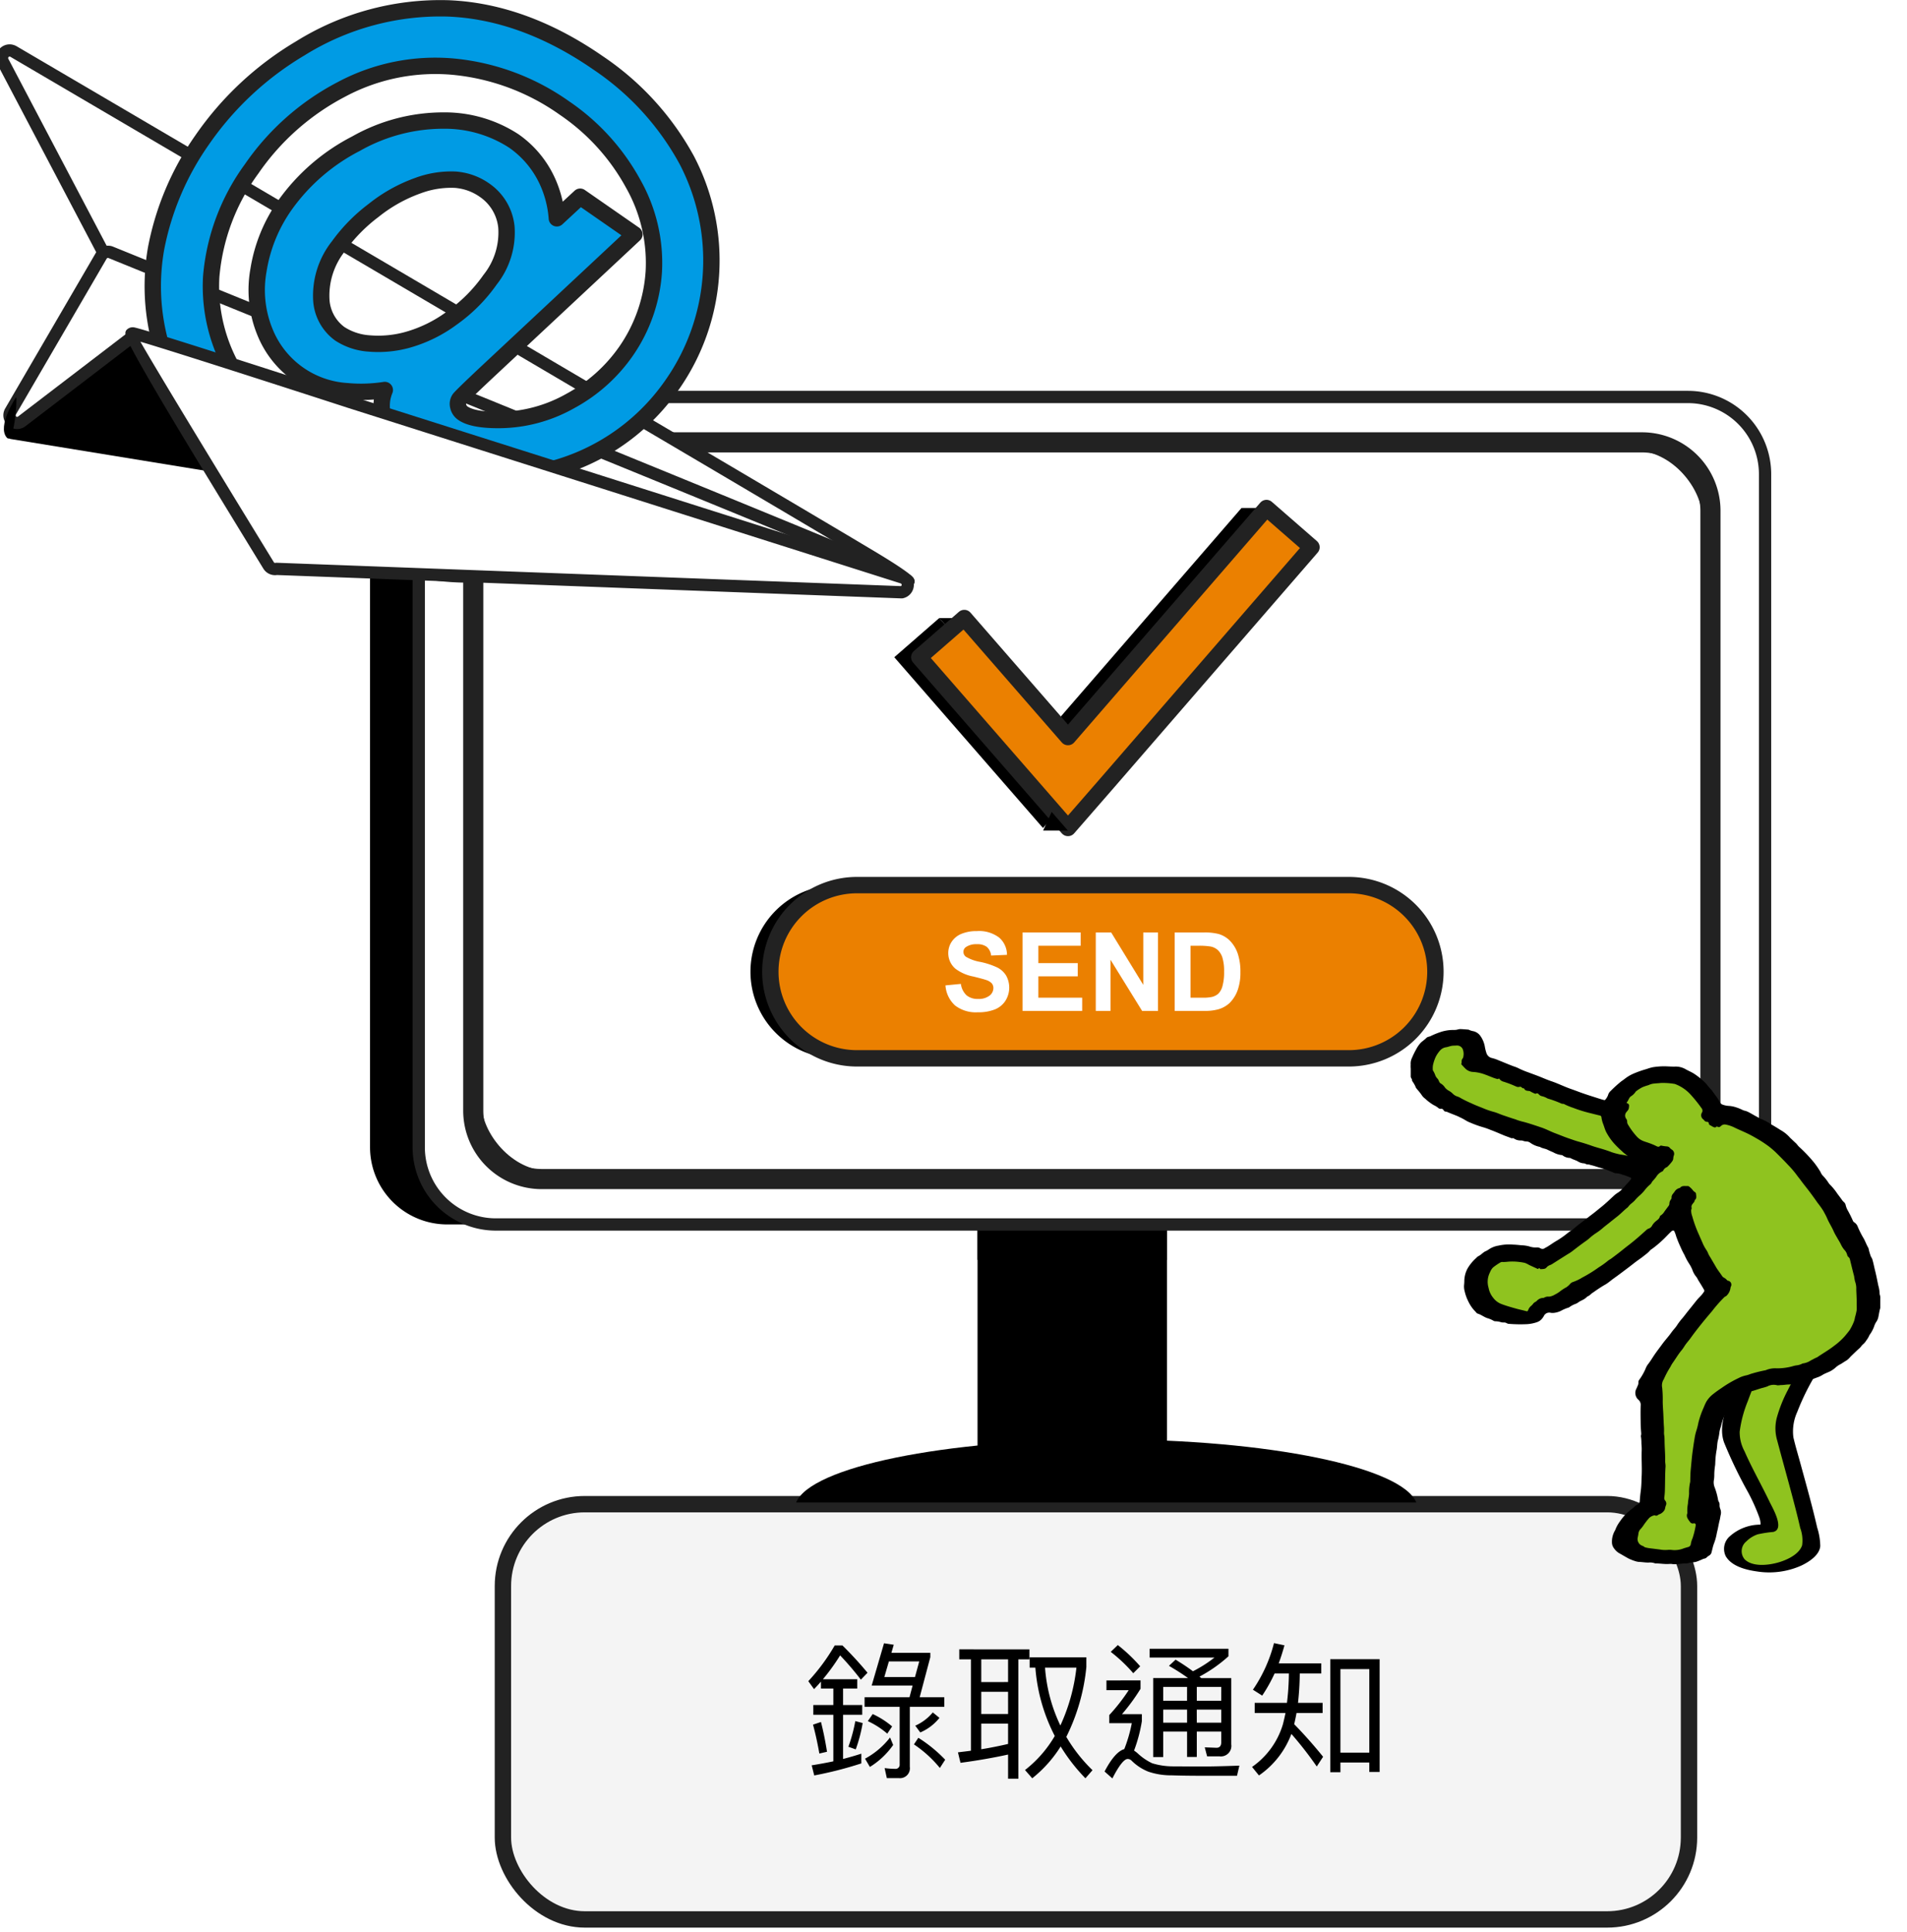 <svg xmlns="http://www.w3.org/2000/svg" xmlns:xlink="http://www.w3.org/1999/xlink" width="233" height="236" viewBox="0 0 233 236">
  <rect x="0" y="0" width="233" height="236" fill="#808080" stroke="none"/>
  <defs>
    <clipPath id="clip-path">
      <rect id="Rectangle_23161" data-name="Rectangle 23161" width="62.433" height="68.945" fill="none"/>
    </clipPath>
    <clipPath id="clip-path-2">
      <rect id="Rectangle_23162" data-name="Rectangle 23162" width="68.871" height="62.351" transform="translate(0 68.871) rotate(-89.932)" fill="none"/>
    </clipPath>
    <clipPath id="clip-setp-10">
      <rect width="233" height="236"/>
    </clipPath>
  </defs>
  <g id="setp-10" clip-path="url(#clip-setp-10)">
    <rect width="233" height="236" fill="#fff"/>
    <g id="Group_92958" data-name="Group 92958" transform="translate(8488.003 10520.947)">
      <rect id="Rectangle_27625" data-name="Rectangle 27625" width="144.917" height="50.721" rx="10" transform="translate(-8426.556 -10337.221)" fill="#f4f4f4" stroke="#222" stroke-miterlimit="10" stroke-width="2"/>
      <path id="Path_120186" data-name="Path 120186" d="M3.636-9.216V-7.2H1.188v1.188H3.636V-.324Q2.34-.054.99.162L1.3,1.4A46.354,46.354,0,0,0,7.056-.072V-1.26c-.72.234-1.476.45-2.232.648v-5.4h2.34V-7.2H4.824V-9.216H6.552V-10.35H2.358a25.123,25.123,0,0,0,2.106-2.916A37.063,37.063,0,0,1,7-10.3l.81-.846a45.02,45.02,0,0,0-3.06-3.33H3.8A24.193,24.193,0,0,1,.576-10.116l.7.972c.288-.288.558-.594.846-.918v.846ZM2.124-5.13l-.972.324c.306,1.134.558,2.3.774,3.528l.936-.216C2.646-2.862,2.394-4.086,2.124-5.13Zm4.194-.108a19.131,19.131,0,0,1-.846,3.132l.9.324A18.506,18.506,0,0,0,7.218-5Zm2-4.338h5l-.378,1.422H7.452v1.17h4.284V.036a.5.5,0,0,1-.558.558A10.409,10.409,0,0,1,9.9.5l.27,1.224h1.458A1.212,1.212,0,0,0,12.978.342V-6.984H17.19v-1.17H14.184l1.3-4.9v-.522H10.728l.288-.99-1.188-.18Zm5.292-1.044H9.864l.558-1.908H14.13ZM15.786-6.3a5.837,5.837,0,0,1-2.142,1.62l.612.828A6.029,6.029,0,0,0,16.6-5.634Zm-7.344.2-.594.864a10.213,10.213,0,0,1,2.376,1.53l.594-.882A10.235,10.235,0,0,0,8.442-6.1ZM10.566-3.24A9.688,9.688,0,0,1,7.506-.648L8.1.36a9.633,9.633,0,0,0,2.844-2.682Zm3.456.036-.54.81A14.5,14.5,0,0,1,16.65.486L17.3-.522A17.221,17.221,0,0,0,14.022-3.2Zm5-10.8v1.224h1.422V-1.62c-.5.072-1.044.126-1.584.2L19.17-.144c2.052-.27,4-.612,5.814-1.008V1.8h1.26V-12.78h1.35V-14ZM21.708-1.8V-4.932h3.276v2.484C23.922-2.2,22.824-1.98,21.708-1.8Zm0-4.3V-8.82h3.276V-6.1Zm0-3.906V-12.78h3.276v2.772Zm11.628-1.764A22.9,22.9,0,0,1,31.374-4.7,19.558,19.558,0,0,1,29.5-11.772ZM30.69-3.42A14.639,14.639,0,0,1,27.054.738l.882,1.008A15.372,15.372,0,0,0,31.41-2.142a21.77,21.77,0,0,0,3.024,3.888L35.3.756a19.1,19.1,0,0,1-3.2-4.068,24.408,24.408,0,0,0,2.448-8.532v-1.188h-6.93v1.26h.7A21.755,21.755,0,0,0,30.69-3.42Zm14.76-9.324-.81.756c.882.5,1.656,1.008,2.34,1.494H42.714V-.846h1.224V-3.96h2.916v3.1h1.188v-3.1H51.03v1.314c0,.432-.2.666-.576.666l-1.44-.054.288,1.1h1.512a1.283,1.283,0,0,0,1.44-1.458v-8.1H48.582c-.054-.054-.126-.108-.216-.18a17.432,17.432,0,0,0,3.546-2.484v-.918h-9.63V-13H50.2a15.558,15.558,0,0,1-2.628,1.674A25.528,25.528,0,0,0,45.45-12.744Zm-1.512,6.1h2.916v1.6H43.938Zm4.1,0H51.03v1.6H48.042Zm2.988-1.08H48.042V-9.414H51.03Zm-4.176,0H43.938V-9.414h2.916Zm-8.46-6.8-.864.828a18.7,18.7,0,0,1,2.754,2.61l.846-.846A20.125,20.125,0,0,0,38.394-14.526Zm-1.386,4.32v1.188h2.718A23.013,23.013,0,0,1,37.35-5.976v.99H40.1a17.832,17.832,0,0,1-.918,3.168C38.43-1.6,37.62-.7,36.774.918l.954.846C38.538.18,39.168-.612,39.6-.612a.688.688,0,0,1,.45.18A6.1,6.1,0,0,0,42.12.936a8.658,8.658,0,0,0,2.88.45q1.593.054,3.672.054h4.284L53.244.2C51.3.27,49.734.306,48.51.306c-1.3,0-2.43-.018-3.42-.018a8.618,8.618,0,0,1-2.5-.378,6.832,6.832,0,0,1-1.746-1.188,3.644,3.644,0,0,0-.468-.36,18.458,18.458,0,0,0,.954-3.582v-.864H38.9a23.847,23.847,0,0,0,2.268-3.1v-1.026ZM70.38-12.8H64.35V1.008h1.242V-.18H69.12V.972h1.26ZM65.592-1.386V-11.592H69.12V-1.386Zm-8.046-9.666h1.746a30.689,30.689,0,0,1-.234,3.582H55.116v1.242h3.762c-.09.468-.2.918-.306,1.35A9.719,9.719,0,0,1,54.792.36L55.638,1.4A10.7,10.7,0,0,0,59.6-3.672a44.324,44.324,0,0,1,3.1,3.978l.774-1.188C62.28-2.358,61.092-3.69,59.94-4.86c.108-.432.2-.9.288-1.368h3.186V-7.47H60.408a35.487,35.487,0,0,0,.216-3.582h2.628v-1.242h-5.2c.252-.684.486-1.422.7-2.2l-1.278-.27A17.9,17.9,0,0,1,54.9-9.072l1.134.72A19.419,19.419,0,0,0,57.546-11.052Z" transform="translate(-8389.819 -10305.486)"/>
      <g id="Group_92931" data-name="Group 92931" transform="translate(-8442.792 -10472.457)">
        <rect id="Rectangle_25597" data-name="Rectangle 25597" width="23.144" height="65.028" transform="translate(74.225 65.197)"/>
        <rect id="Rectangle_25598" data-name="Rectangle 25598" width="23.144" height="10.863" transform="translate(74.225 94.534)"/>
        <path id="Path_104611" data-name="Path 104611" d="M496.55,1022.72c1.747-4.327,18.04-7.718,37.89-7.718s36.144,3.391,37.89,7.718H496.55Z" transform="translate(-444.492 -887.684)"/>
        <g id="Group_89317" data-name="Group 89317">
          <path id="Path_104612" data-name="Path 104612" d="M603.563,883.863v82.208a9.429,9.429,0,0,1-9.429,9.429H448.507a9.432,9.432,0,0,1-9.433-9.429V883.863a9.417,9.417,0,0,1,9.433-9.43H594.134c.19,0,.379.008.565.018a9.43,9.43,0,0,1,8.864,9.411Z" transform="translate(-439.074 -874.433)"/>
          <path id="Path_104613" data-name="Path 104613" d="M610.14,883.863v82.208a9.449,9.449,0,0,1-9.433,9.433H455.076c-.055,0-.109,0-.16,0a9.426,9.426,0,0,1-9.272-9.429V883.863a9.431,9.431,0,0,1,9.432-9.43H600.707c.233,0,.467.008.7.025A9.432,9.432,0,0,1,610.14,883.863Z" transform="translate(-439.693 -874.433)" fill="#fff" stroke="#222" stroke-linecap="round" stroke-linejoin="round" stroke-width="1.5"/>
          <g id="Group_89316" data-name="Group 89316" transform="translate(12.383 5.313)">
            <rect id="Rectangle_25599" data-name="Rectangle 25599" width="151.162" height="89.984" rx="9.234" transform="translate(0.23 0.229)" fill="none" stroke="#222" stroke-linecap="round" stroke-linejoin="round" stroke-width="2"/>
            <path id="Path_104614" data-name="Path 104614" d="M595.774,880.757a8.143,8.143,0,0,1,8.134,8.134v73.258a8.144,8.144,0,0,1-8.134,8.134H461.338a8.144,8.144,0,0,1-8.134-8.135V888.891a8.144,8.144,0,0,1,8.134-8.134Zm0-.458H461.338a8.592,8.592,0,0,0-8.592,8.592v73.257a8.592,8.592,0,0,0,8.592,8.593H595.774a8.592,8.592,0,0,0,8.592-8.592V888.891a8.592,8.592,0,0,0-8.592-8.592Z" transform="translate(-452.746 -880.299)" fill="none" stroke="#222" stroke-linecap="round" stroke-linejoin="round" stroke-width="2"/>
          </g>
        </g>
      </g>
      <g id="Group_92932" data-name="Group 92932" transform="translate(-8396.311 -10412.836)">
        <path id="Path_104615" data-name="Path 104615" d="M500.973,961.417h60.1a10.58,10.58,0,0,0,10.579-10.579h0a10.579,10.579,0,0,0-10.579-10.579h-60.1a10.579,10.579,0,0,0-10.579,10.579h0a10.58,10.58,0,0,0,10.579,10.579Z" transform="translate(-490.394 -940.258)"/>
        <path id="Path_104616" data-name="Path 104616" d="M503.655,961.417h60.1a10.579,10.579,0,0,0,10.579-10.579h0a10.579,10.579,0,0,0-10.579-10.579h-60.1a10.579,10.579,0,0,0-10.58,10.579h0a10.58,10.58,0,0,0,10.58,10.579Z" transform="translate(-490.646 -940.258)" fill="#eb8000" stroke="#222" stroke-miterlimit="10" stroke-width="2"/>
      </g>
      <g id="Group_92933" data-name="Group 92933" transform="translate(-8372.484 -10407.215)">
        <path id="Path_104617" data-name="Path 104617" d="M516.7,953.092l1.882-.182a2.3,2.3,0,0,0,.69,1.391,2.084,2.084,0,0,0,1.4.445,2.16,2.16,0,0,0,1.408-.4,1.174,1.174,0,0,0,.474-.925.879.879,0,0,0-.2-.578,1.583,1.583,0,0,0-.7-.414q-.34-.119-1.549-.419a5.244,5.244,0,0,1-2.182-.948,2.492,2.492,0,0,1-.882-1.928,2.462,2.462,0,0,1,.414-1.369,2.608,2.608,0,0,1,1.2-.971,4.808,4.808,0,0,1,1.885-.333,4.049,4.049,0,0,1,2.716.79,2.792,2.792,0,0,1,.959,2.112l-1.936.086a1.645,1.645,0,0,0-.532-1.063,1.949,1.949,0,0,0-1.225-.324,2.212,2.212,0,0,0-1.321.347.7.7,0,0,0-.307.595.736.736,0,0,0,.287.581,5.091,5.091,0,0,0,1.779.641,9.377,9.377,0,0,1,2.089.69,2.691,2.691,0,0,1,1.058.974,3.018,3.018,0,0,1-.075,3.069,2.747,2.747,0,0,1-1.294,1.068,5.419,5.419,0,0,1-2.086.35,4.154,4.154,0,0,1-2.791-.839,3.654,3.654,0,0,1-1.164-2.448Z" transform="translate(-516.699 -946.465)" fill="#fff"/>
        <path id="Path_104618" data-name="Path 104618" d="M527.1,956.227v-9.582h7.1v1.621h-5.17v2.124h4.811v1.615h-4.811v2.607h5.353v1.615Z" transform="translate(-517.68 -946.482)" fill="#fff"/>
        <path id="Path_104619" data-name="Path 104619" d="M536.976,956.227v-9.582h1.882l3.921,6.4v-6.4h1.8v9.582h-1.942l-3.863-6.248v6.248h-1.8Z" transform="translate(-518.611 -946.482)" fill="#fff"/>
        <path id="Path_104620" data-name="Path 104620" d="M547.619,946.646h3.535a6.88,6.88,0,0,1,1.823.183,3.19,3.19,0,0,1,1.445.882,4.174,4.174,0,0,1,.914,1.552,7.058,7.058,0,0,1,.315,2.265,6.3,6.3,0,0,1-.295,2.038,4.222,4.222,0,0,1-1.026,1.693,3.4,3.4,0,0,1-1.359.766,5.872,5.872,0,0,1-1.713.2h-3.639v-9.582Zm1.934,1.621v6.346H551a5.25,5.25,0,0,0,1.17-.092,1.781,1.781,0,0,0,.781-.4,2.03,2.03,0,0,0,.506-.925,6.218,6.218,0,0,0,.2-1.755,5.687,5.687,0,0,0-.2-1.7,2.174,2.174,0,0,0-.549-.928,1.836,1.836,0,0,0-.894-.451,8.746,8.746,0,0,0-1.589-.092Z" transform="translate(-519.614 -946.482)" fill="#fff"/>
      </g>
      <g id="Group_92934" data-name="Group 92934" transform="translate(-8378.737 -10458.896)">
        <g id="Group_89321" data-name="Group 89321">
          <path id="Path_104621" data-name="Path 104621" d="M557.715,894.194l-5.5-4.79-24.252,27.979-12.669-14.544-5.5,4.79,13.332,15.306,4.836,5.552,4.835-5.552Z" transform="translate(-509.795 -889.404)"/>
          <path id="Path_104622" data-name="Path 104622" d="M515.867,904.241h3.072l-.414,3.038Z" transform="translate(-510.368 -890.803)"/>
          <path id="Path_104623" data-name="Path 104623" d="M556.624,889.4H559.7l-.414,3.038Z" transform="translate(-514.21 -889.404)"/>
          <path id="Path_104624" data-name="Path 104624" d="M561.087,894.194l-5.5-4.79-24.253,27.979-12.669-14.544-5.5,4.79L526.5,922.934l4.835,5.552,4.836-5.552Z" transform="translate(-510.113 -889.404)" fill="#eb8000" stroke="#222" stroke-linecap="round" stroke-linejoin="round" stroke-width="2"/>
        </g>
        <path id="Path_104625" data-name="Path 104625" d="M529.872,932.662H532.9l-1.982-2.276Z" transform="translate(-511.688 -893.267)"/>
      </g>
      <g id="Group_92935" data-name="Group 92935" transform="translate(-8488.003 -10519.947)">
        <g id="Group_89327" data-name="Group 89327">
          <path id="Path_104626" data-name="Path 104626" d="M509.337,898.411l-7.756-5.1-8.139-2.249-1.467,3.673s4.713,2.517,5.082,2.606,12.281,1.07,12.281,1.07Z" transform="translate(-398.85 -828.51)" fill="#abb5c0"/>
          <g id="Group_89326" data-name="Group 89326">
            <path id="Path_104627" data-name="Path 104627" d="M390.563,878.785l101.508,16.553a.683.683,0,0,0,.319-1.325l-86.737-27.848a.683.683,0,0,0-.623.108l-14.771,11.295A.684.684,0,0,0,390.563,878.785Z" transform="translate(-389.236 -826.16)"/>
            <g id="Group_89323" data-name="Group 89323" transform="translate(0 4.917)">
              <path id="Path_104628" data-name="Path 104628" d="M499.888,892.677c-1.539-.253-93.751-38.363-97.675-39.986a.931.931,0,0,1-.472-.429l-12.2-23.191a.907.907,0,0,1,.064-.973.921.921,0,0,1,1.23-.263s27.331,16.027,54.65,32.088q54.811,32.223,54.694,32.585l-.066.2-.229-.034Z" transform="translate(-389.183 -827.455)" fill="#fff"/>
              <path id="Path_104629" data-name="Path 104629" d="M390.445,827.934a.7.7,0,0,1,.243.089S500.01,892.13,499.921,892.406c0,0-.007,0-.019,0-1.529-.251-97.62-39.97-97.62-39.97a.682.682,0,0,1-.347-.315l-12.2-23.192a.685.685,0,0,1,.707-1Zm.08-.49a1.171,1.171,0,0,0-1.144.482,1.154,1.154,0,0,0-.084,1.235l12.2,23.192a1.179,1.179,0,0,0,.6.543c9.839,4.067,96.187,39.747,97.728,40l.419.069.151-.4q.14-.428-4.884-3.427c-2.981-1.781-7.245-4.307-12.363-7.332-9.057-5.352-21.692-12.794-37.555-22.12-27.007-15.877-54.377-31.927-54.65-32.088a1.2,1.2,0,0,0-.413-.15h0Z" transform="translate(-389.158 -827.429)" fill="#fff" stroke="#222" stroke-linecap="round" stroke-linejoin="round" stroke-width="1"/>
            </g>
            <g id="Group_89324" data-name="Group 89324" transform="translate(0.909 29.508)">
              <path id="Path_104630" data-name="Path 104630" d="M499.959,895.235c-2.265-.372-90.583-28.693-94.342-29.9l-.023,0a.453.453,0,0,0-.371.073l-13.287,10.16a.916.916,0,0,1-.708.184h0a.967.967,0,0,1-.707-.537.911.911,0,0,1,.046-.856l11.091-19.039a.932.932,0,0,1,1.157-.394s24.352,9.884,48.692,19.806q48.888,19.928,48.773,20.331l-.06.213Z" transform="translate(-390.187 -854.605)" fill="#fff"/>
              <path id="Path_104631" data-name="Path 104631" d="M402.547,855.084a.681.681,0,0,1,.148.042s97.406,39.536,97.32,39.839c0,0-.015,0-.043,0-2.273-.373-94.3-29.89-94.3-29.89a.675.675,0,0,0-.622.108l-13.286,10.159a.663.663,0,0,1-.518.137.685.685,0,0,1-.487-1.024l11.091-19.04a.684.684,0,0,1,.7-.331h0Zm.08-.49a1.185,1.185,0,0,0-1.209.57L390.327,874.2a1.154,1.154,0,0,0-.056,1.088,1.219,1.219,0,0,0,.891.675,1.161,1.161,0,0,0,.9-.232l13.285-10.159a.188.188,0,0,1,.144-.036c3.785,1.212,92.119,29.539,94.4,29.914l.435.071.165-.423q.138-.479-4.442-2.393c-2.517-1.053-6.224-2.585-11.015-4.556-8.07-3.316-19.327-7.92-33.459-13.68-24.064-9.808-48.45-19.707-48.694-19.806a1.186,1.186,0,0,0-.254-.072Z" transform="translate(-390.161 -854.579)" fill="#fff" stroke="#222" stroke-linecap="round" stroke-linejoin="round" stroke-width="1"/>
            </g>
            <path id="Path_104632" data-name="Path 104632" d="M474.935,840.419a33.721,33.721,0,0,0-10.72-11.71c-6.046-4.194-12.226-6.445-18.373-6.685a32.391,32.391,0,0,0-18.081,4.9A38.333,38.333,0,0,0,415.8,838.09a34.239,34.239,0,0,0-5.627,13.237,26.551,26.551,0,0,0,.5,11.51,30.3,30.3,0,0,0,5.764,11.238,48.8,48.8,0,0,0,10.474,9.644,41.5,41.5,0,0,0,12.953,6.323q1.636.423,3.253.688a31.461,31.461,0,0,0,8.579.263,24.9,24.9,0,0,0,9.315-2.647l1.387-.775-6.747-4.681-.484.177a22.258,22.258,0,0,1-10.948.746c-4.2-.61-8.742-2.6-13.432-5.856a38,38,0,0,1-10.493-10.634,20.509,20.509,0,0,1-3.388-12.53,25.93,25.93,0,0,1,4.936-13.164,30.332,30.332,0,0,1,10.974-9.711,24.325,24.325,0,0,1,13.763-2.767,28.031,28.031,0,0,1,13.471,5.036,26.55,26.55,0,0,1,8.411,9.253,19.626,19.626,0,0,1,2.52,10.754,19.227,19.227,0,0,1-3.415,9.74,19.727,19.727,0,0,1-6.809,6.057,17.868,17.868,0,0,1-8.631,2.313c-2.674.02-3.892-.434-4.445-.818a1.362,1.362,0,0,1-.6-.877,1.075,1.075,0,0,1,.156-.893c.1-.127.652-.728,3.664-3.544l17.71-16.545-6.627-4.6-2.849,2.638a13.116,13.116,0,0,0-1.194-4.611,12.14,12.14,0,0,0-4.063-4.835,15.472,15.472,0,0,0-8.584-2.494,21.618,21.618,0,0,0-10.68,2.814,24.272,24.272,0,0,0-8.695,7.512A18.9,18.9,0,0,0,422.681,854a13.559,13.559,0,0,0,.8,7.578,11.566,11.566,0,0,0,9.965,7.2,19.078,19.078,0,0,0,4.668-.141,5.27,5.27,0,0,0-.339,1.239,5.525,5.525,0,0,0,.7,3.465,9.573,9.573,0,0,0,2.99,3.056c4.217,2.923,9.493,3.678,15.679,2.245a25.934,25.934,0,0,0,16.09-10.656,26.458,26.458,0,0,0,1.7-27.575Zm-38.866,22.524a7.482,7.482,0,0,1-3.458-1.176,5.517,5.517,0,0,1-2.258-4.248,9.708,9.708,0,0,1,2.1-6.446,20.424,20.424,0,0,1,4.291-4.371,18.68,18.68,0,0,1,5.41-3.026,11.592,11.592,0,0,1,4.628-.723c.191.016.38.041.567.071a7.072,7.072,0,0,1,2.914,1.178,6.213,6.213,0,0,1,2.711,4.544,9.257,9.257,0,0,1-1.991,6.413,19.291,19.291,0,0,1-4.649,4.671,16.681,16.681,0,0,1-5.434,2.678,13.35,13.35,0,0,1-4.827.434Z" transform="translate(-391.099 -822)" fill="#009be4" stroke="#222" stroke-linecap="round" stroke-linejoin="round" stroke-width="2"/>
            <g id="Group_89325" data-name="Group 89325" transform="translate(15.822 39.478)">
              <path id="Path_104633" data-name="Path 104633" d="M424.276,894.628a.919.919,0,0,1-.643-.437c-17.118-27.906-16.968-28.066-16.8-28.251l.09-.1.186.024c1.345.221,25.475,8.058,26.5,8.391l67.467,21.421a.931.931,0,0,1-.055,1.791l-76.439-2.851a.672.672,0,0,1-.313.01Z" transform="translate(-406.643 -865.611)" fill="#fff"/>
              <path id="Path_104634" data-name="Path 104634" d="M407.058,866.086c1.339.22,26.465,8.382,26.465,8.382l20.265,6.435,10.9,3.458,10.243,3.253,26.065,8.276a.683.683,0,0,1-.04,1.314l-76.37-2.859a.706.706,0,0,1-.283.012.669.669,0,0,1-.469-.319S406.808,866.292,407,866.085c0,0,.023,0,.056,0h0Zm.08-.49h0a.528.528,0,0,0-.5.148q-.365.39,8.278,14.653c4.183,6.884,8.445,13.832,8.487,13.9a1.173,1.173,0,0,0,1.218.546l76.309,2.856.07,0,.067-.016a1.179,1.179,0,0,0,.07-2.268l-26.064-8.277-10.243-3.252-10.9-3.458L433.672,874c-1.023-.333-25.17-8.176-26.533-8.4h0Z" transform="translate(-406.626 -865.587)" fill="#fff" stroke="#222" stroke-linecap="round" stroke-linejoin="round" stroke-width="1"/>
            </g>
          </g>
        </g>
        <path id="Path_104635" data-name="Path 104635" d="M391.174,874.458s-2.358,3.513-1.146,4.927C390.9,880.406,391.368,874.7,391.174,874.458Z" transform="translate(-389.207 -826.945)"/>
      </g>
      <g id="Group_92946" data-name="Group 92946" transform="translate(-8318 -10396.945)">
        <g id="Group_88510" data-name="Group 88510" transform="translate(0)">
          <g id="Group_88509" data-name="Group 88509" clip-path="url(#clip-path)">
            <path id="Path_102488" data-name="Path 102488" d="M41.185,38s-3.646,7.388-3.283,9.849S44.024,59.094,42.28,59.1c-4.159.007-6.114,3.962-1.492,4.771,3.777.662,6.963-1.427,6.963-2.887s-2.558-10.289-3.283-13.132S48.4,38.22,48.4,38.22Z" transform="translate(3.574 3.586)" fill="#8fc31f"/>
            <path id="Path_102489" data-name="Path 102489" d="M40.2,37.845c-.769,1.562-1.469,3.167-2.088,4.793-.7,1.839-1.647,4.027-.955,5.991a55.556,55.556,0,0,0,2.984,6.182,23.435,23.435,0,0,1,1.29,2.884,3.047,3.047,0,0,1,.192.838c0,.048-.016.1-.013.143.005.1,0,.035,0,.037.024.035-.094.046.08-.01.332-.105.04-.037-.163-.025a5.609,5.609,0,0,0-3.638,1.4,2.034,2.034,0,0,0-.514,2.47c.73,1.231,2.471,1.66,3.778,1.844a9.618,9.618,0,0,0,5.434-.707c.912-.433,2.222-1.246,2.328-2.376a7.692,7.692,0,0,0-.373-2.262c-.608-2.662-1.354-5.293-2.074-7.927-.282-1.034-.6-2.068-.838-3.115a5.707,5.707,0,0,1,.467-3.074,29.373,29.373,0,0,1,3.155-5.985c.084-.128.169-.257.256-.384.344-.5-.961-.762-1.229-.77l-7.214-.22c-.253-.008-.949-.028-.848.393.091.38.983.533,1.269.542l7.214.22-1.228-.77a37.438,37.438,0,0,0-2.508,4.266,16.854,16.854,0,0,0-1.359,3.4,5.187,5.187,0,0,0,.043,2.756c.64,2.42,1.323,4.826,1.959,7.247.3,1.147.6,2.3.858,3.454A4.387,4.387,0,0,1,46.7,61.2c-.363,1.11-1.835,1.781-2.852,2.081-1.188.352-3.175.608-4.164-.361a1.532,1.532,0,0,1,.2-2.194,3.613,3.613,0,0,1,1.383-.862,14.288,14.288,0,0,1,1.9-.294c1.474-.333-.108-2.977-.446-3.684-.988-2.069-2.137-4.063-3.058-6.165a4.906,4.906,0,0,1-.594-2.393,14.777,14.777,0,0,1,.986-3.716,53.664,53.664,0,0,1,2.306-5.378c.212-.431-1.837-1.033-2.154-.392" transform="translate(3.484 3.545)"/>
            <path id="Path_102490" data-name="Path 102490" d="M39.321,11.542s-3.083-4.3-4.291-4.3-3.623-.542-4.3-.005-3.089,1.74-3.359,2.546a8.33,8.33,0,0,1-.673,1.475l-4.294-1.213-9.124-3.1L9.663,5.2S9.4,2.915,8.324,2.646s-5.238.8-4.837,3.484,3.082,4.567,6.3,5.778S26.964,17.7,26.964,17.7l4.025,1.079s-6.586,6.7-8.2,8.043a26.373,26.373,0,0,1-5.24,2.814s-5.5-2.558-7.116,1.871,2.679,4.968,3.885,5.105a7.052,7.052,0,0,0,2.822-.534,8.484,8.484,0,0,1,1.342-.8c.4-.132,8.867-4.688,8.867-4.688l7.121-6.7s1.607,3.626,2.276,4.968a39.558,39.558,0,0,0,2.679,4.031s-4.707,6.438-4.975,6.974-3.093,5.9-3.093,5.9l.387,13.559s-3.036,2.282-3.036,3.756,1.147,2.552,3.7,2.821,5.369.007,5.639-1.469a42.467,42.467,0,0,0,.144-7.25c-.132-2.014,1.22-9.662,1.891-10.2s5.105-3.351,7.655-3.212,10.073-3.076,10.346-8.176-3.074-11.146-6.023-14.907-6.394-7.121-7.911-7.929a18.8,18.8,0,0,0-4.829-1.214" transform="translate(0.327 0.246)" fill="#8fc31f"/>
          </g>
        </g>
        <g id="Group_88512" data-name="Group 88512" transform="translate(0 0)">
          <g id="Group_88511" data-name="Group 88511" clip-path="url(#clip-path-2)">
            <path id="Path_102491" data-name="Path 102491" d="M2.156,5.881a1.548,1.548,0,0,1,.15-.8,10.728,10.728,0,0,1,.541-1.1,3.812,3.812,0,0,1,.527-.756c.224-.214.488-.378.7-.6a.6.6,0,0,1,.289-.143,1.436,1.436,0,0,0,.213-.071,9.741,9.741,0,0,1,1.366-.547,4.955,4.955,0,0,1,1.377-.208A2.566,2.566,0,0,0,7.8,1.627a2.423,2.423,0,0,1,.362-.079c.348.005.695.042,1.043.067a.219.219,0,0,1,.071.024,2.046,2.046,0,0,0,.547.17,1.438,1.438,0,0,1,.848.579A3.25,3.25,0,0,1,11.2,3.611a5.241,5.241,0,0,0,.22.893.9.9,0,0,0,.635.575,4.492,4.492,0,0,1,.805.269c.636.25,1.262.527,1.9.759a3.748,3.748,0,0,1,.513.2,10.272,10.272,0,0,0,1.245.525c.546.206,1.1.4,1.637.622.4.165.8.332,1.213.472.814.277,1.584.668,2.4.949.535.186,1.064.4,1.6.579.568.195,1.143.373,1.714.556.2.065.4.129.6.179.081.02.189.072.255-.022a1.826,1.826,0,0,0,.325-.532,1.087,1.087,0,0,1,.341-.544,15.559,15.559,0,0,1,1.3-1.174c.13-.086.26-.179.385-.276a4.862,4.862,0,0,1,1.047-.633,12.676,12.676,0,0,1,1.647-.581,6.044,6.044,0,0,1,.715-.213A8.612,8.612,0,0,1,33.4,6.1c.333.015.669.035,1,.032a2.42,2.42,0,0,1,1.314.3c.372.219.78.369,1.14.619a8.072,8.072,0,0,1,1.462,1.243,6.193,6.193,0,0,0,.6.7.881.881,0,0,1,.119.16c.118.162.234.325.352.487a5.1,5.1,0,0,1,.533.816.638.638,0,0,0,.362.327,2.686,2.686,0,0,0,.782.15,3.506,3.506,0,0,1,.849.173,5.46,5.46,0,0,1,.766.308c.189.1.4.116.588.2.426.192.813.456,1.23.664a4.611,4.611,0,0,0,.6.306,5.826,5.826,0,0,1,1.075.584c.387.223.776.452,1.153.7a4.356,4.356,0,0,1,1.163.927,1.371,1.371,0,0,0,.162.156c.182.172.36.346.545.513.143.129.245.293.381.431a18.023,18.023,0,0,1,1.845,1.934,10.648,10.648,0,0,1,.795,1.151,1.778,1.778,0,0,0,.236.409,5.744,5.744,0,0,1,.738.912,1.411,1.411,0,0,0,.237.29,6.743,6.743,0,0,1,.833,1.025c.187.254.381.5.564.761a1.305,1.305,0,0,0,.245.285.673.673,0,0,1,.224.35,2.625,2.625,0,0,0,.208.584,13.836,13.836,0,0,1,.675,1.341.4.4,0,0,0,.169.211,1.092,1.092,0,0,1,.449.581,12.259,12.259,0,0,0,.613,1.23c.257.4.4.862.641,1.272a.655.655,0,0,1,.071.213,6.23,6.23,0,0,0,.24.816c.045.138.147.244.19.38.143.453.224.921.34,1.382.159.622.275,1.254.408,1.882a3.707,3.707,0,0,1,.152.96.311.311,0,0,0,.021.123,1.185,1.185,0,0,1,.063.494c0,.326,0,.652,0,.978a.612.612,0,0,1-.008.174c-.1.328-.147.668-.214,1a1.668,1.668,0,0,1-.322.753,2.936,2.936,0,0,0-.235.548,4.109,4.109,0,0,1-.541.982.2.2,0,0,0-.031.068,2.734,2.734,0,0,1-.346.576,2.149,2.149,0,0,1-.337.424,1.639,1.639,0,0,0-.31.324,1.424,1.424,0,0,1-.219.24c-.373.321-.717.672-1.074,1.009a2.538,2.538,0,0,1-.486.465c-.288.153-.541.36-.835.506a2.456,2.456,0,0,0-.489.344,3.163,3.163,0,0,1-.742.508c-.266.119-.537.221-.795.363a3.674,3.674,0,0,1-.483.263c-.517.192-1.031.389-1.553.563a5.794,5.794,0,0,1-.851.2c-.255.044-.515.045-.769.1a2.17,2.17,0,0,1-.515.091c-.336-.007-.663.077-1,.067a2.547,2.547,0,0,1-.421.033,1.614,1.614,0,0,0-1.213.129,1.041,1.041,0,0,1-.189.065c-.188.069-.384.108-.576.164-.335.1-.663.217-1,.318a1.9,1.9,0,0,0-.828.4c-.4.407-.993.53-1.381.948-.01.012-.03.015-.044.024a2.231,2.231,0,0,0-.912.995c-.1.219-.192.445-.306.652a6.17,6.17,0,0,0-.436,1.3,4.527,4.527,0,0,0-.183.649,6.746,6.746,0,0,1-.175.985c-.132.454-.1.925-.2,1.382a10.023,10.023,0,0,0-.135,1.242c-.014.183-.008.367-.035.549a8.373,8.373,0,0,0-.094,1.02,4.329,4.329,0,0,1-.036.675,1.632,1.632,0,0,0,.071.943,7.889,7.889,0,0,1,.416,1.489.9.9,0,0,0,.117.328.58.58,0,0,1,.077.337,1.212,1.212,0,0,0,.088.507,1.156,1.156,0,0,1,.054.712c-.055.207-.067.418-.123.626-.106.4-.171.814-.263,1.22-.033.146-.073.291-.1.439a6.615,6.615,0,0,1-.349,1.248c-.125.329-.186.672-.278,1.007a.62.62,0,0,1-.3.437,1.6,1.6,0,0,0-.3.228.529.529,0,0,1-.309.153.622.622,0,0,0-.187.065,7.913,7.913,0,0,1-.734.3c-.294.1-.613.07-.915.154a1.346,1.346,0,0,1-.387.067c-.417-.012-.826.08-1.241.086a2.422,2.422,0,0,1-.4-.007,1.443,1.443,0,0,0-.349-.023c-.561.056-1.116-.058-1.675-.056a.308.308,0,0,1-.124-.015,1.816,1.816,0,0,0-.812-.091c-.335,0-.665-.054-1-.076a1.814,1.814,0,0,1-.494-.068,6.147,6.147,0,0,1-.923-.352c-.366-.2-.722-.414-1.086-.618a1.916,1.916,0,0,1-.679-.612,1.183,1.183,0,0,1-.262-.7,2.719,2.719,0,0,1,.349-1.459.57.57,0,0,0,.058-.112,4.289,4.289,0,0,1,.563-1.024,6.2,6.2,0,0,1,1.481-1.543c.223-.161.382-.4.645-.51a.483.483,0,0,0,.3-.474c.03-.366.06-.731.109-1.094.1-.7.1-1.4.131-2.1.036-.955-.036-1.911-.005-2.866a6.7,6.7,0,0,0-.034-.949,4.924,4.924,0,0,0-.055-.822.336.336,0,0,1,.011-.174,1.053,1.053,0,0,0,.012-.347c-.027-.357-.051-.716-.057-1.074-.011-.733-.025-1.468,0-2.2a.813.813,0,0,0-.3-.734,1.109,1.109,0,0,1-.258-1.263,3.117,3.117,0,0,0,.162-.366.881.881,0,0,0,.121-.454.452.452,0,0,1,.109-.346,7.141,7.141,0,0,0,.746-1.3,2.3,2.3,0,0,1,.288-.553c.294-.363.529-.765.787-1.149.308-.456.649-.888.971-1.333.355-.492.776-.933,1.125-1.431.217-.312.5-.577.7-.9a7.852,7.852,0,0,1,.668-.874c.189-.222.362-.456.542-.685.31-.393.63-.778.938-1.172.093-.118.187-.234.282-.35.222-.27.494-.495.7-.78.258-.358.256-.292.046-.659-.2-.346-.415-.683-.624-1.024a1.742,1.742,0,0,0-.2-.346,2.656,2.656,0,0,1-.418-.679,4.343,4.343,0,0,0-.44-.9,7.185,7.185,0,0,1-.6-1.115,7.981,7.981,0,0,1-.425-.849,15.174,15.174,0,0,1-.591-1.434,3.224,3.224,0,0,0-.224-.605c-.1-.182-.119-.184-.271-.05-.424.369-.782.8-1.2,1.175a12.53,12.53,0,0,1-1.268,1.052.913.913,0,0,0-.233.187,3.326,3.326,0,0,1-.575.514c-.43.366-.909.664-1.352,1.013q-.41.325-.83.64c-.546.41-1.089.826-1.647,1.22-.361.254-.686.559-1.072.777s-.753.462-1.118.71c-.125.084-.241.179-.369.257-.239.147-.41.389-.687.479-.013,0-.022.025-.033.037a1.894,1.894,0,0,1-.449.336c-.189.105-.391.185-.571.308a1.423,1.423,0,0,1-.39.224,2.823,2.823,0,0,0-.728.383.594.594,0,0,1-.155.079,4.8,4.8,0,0,0-.894.381,2.374,2.374,0,0,1-.662.222,1.73,1.73,0,0,1-.569.026.734.734,0,0,0-.872.407,1.582,1.582,0,0,1-.123.188,1.389,1.389,0,0,1-.722.552,4.608,4.608,0,0,1-1.2.237,17.039,17.039,0,0,1-2.192-.037.547.547,0,0,1-.265-.067.7.7,0,0,0-.432-.1,1.007,1.007,0,0,1-.272-.031,2.479,2.479,0,0,0-.711-.12.415.415,0,0,1-.216-.056,3.3,3.3,0,0,0-.683-.3c-.455-.124-.816-.452-1.268-.58a.333.333,0,0,1-.158-.12,2.5,2.5,0,0,0-.184-.2,4.627,4.627,0,0,1-.816-1.214,5.313,5.313,0,0,1-.413-1.152,2.232,2.232,0,0,1-.084-.789,5.234,5.234,0,0,0,.033-.6,3.39,3.39,0,0,1,.37-1.391,5.223,5.223,0,0,1,1.087-1.33.873.873,0,0,1,.245-.21c.306-.144.526-.406.814-.576a2.337,2.337,0,0,0,.418-.22,2.911,2.911,0,0,1,1.233-.5,5.827,5.827,0,0,1,1.783-.124c.341.009.683.045,1.022.08a4.269,4.269,0,0,1,.938.132,2.332,2.332,0,0,0,.932.134.766.766,0,0,1,.443.1.481.481,0,0,0,.564-.027,1.369,1.369,0,0,1,.2-.108c.407-.23.777-.52,1.183-.752.289-.165.566-.353.838-.545.361-.254.685-.559,1.071-.778a.8.8,0,0,0,.118-.092c.31-.255.605-.527.931-.758.5-.357.976-.753,1.47-1.122.334-.25.65-.522.976-.781.557-.441,1.072-.929,1.59-1.414a3.478,3.478,0,0,1,.468-.372,2.314,2.314,0,0,0,.526-.414c.129-.155.275-.291.407-.441.221-.25.449-.492.664-.746.155-.183.143-.219-.07-.322a9.027,9.027,0,0,0-.966-.338,1.884,1.884,0,0,0-.653-.146.788.788,0,0,1-.338-.067,11.836,11.836,0,0,0-1.64-.6c-.385-.1-.757-.251-1.15-.332a1.47,1.47,0,0,0-.362-.086.611.611,0,0,1-.314-.074.413.413,0,0,0-.189-.057,1.5,1.5,0,0,1-.749-.246c-.287-.154-.605-.232-.886-.394a.267.267,0,0,0-.1-.025,1.487,1.487,0,0,1-.877-.314.193.193,0,0,0-.117-.033,2.633,2.633,0,0,1-1.01-.333c-.235-.1-.472-.2-.7-.316-.287-.148-.63-.156-.909-.335a.265.265,0,0,0-.072-.023,2.952,2.952,0,0,1-1.116-.483.874.874,0,0,0-.517-.175,1.115,1.115,0,0,1-.39-.08.744.744,0,0,0-.268-.038,1.418,1.418,0,0,1-.846-.245c-.036-.027-.067-.053-.109-.036a.422.422,0,0,1-.315-.045c-.3-.117-.61-.217-.909-.345-.506-.213-1.009-.434-1.524-.623a8.338,8.338,0,0,0-.969-.339,13.383,13.383,0,0,1-1.574-.577c-.337-.121-.635-.355-.966-.511-.211-.1-.417-.21-.634-.3-.341-.135-.683-.267-1.021-.407a1.009,1.009,0,0,0-.308-.1.289.289,0,0,1-.259-.171.3.3,0,0,0-.306-.169.406.406,0,0,1-.288-.061,2.712,2.712,0,0,0-.633-.4,6.27,6.27,0,0,1-1.035-.785,1.585,1.585,0,0,1-.4-.413c-.109-.179-.252-.334-.373-.5A5.3,5.3,0,0,1,2.8,8.723a3.33,3.33,0,0,0-.431-.786.3.3,0,0,1-.049-.165.357.357,0,0,0-.069-.185A.449.449,0,0,1,2.162,7.3c0-.291,0-.582,0-.915a3.209,3.209,0,0,1-.005-.508M56.6,33.247a2.482,2.482,0,0,0-.154-.88,5.758,5.758,0,0,1-.114-.637c-.183-.694-.351-1.391-.52-2.088a.493.493,0,0,0-.163-.246.453.453,0,0,1-.158-.248,1.342,1.342,0,0,0-.363-.648,3.2,3.2,0,0,1-.421-.677c-.142-.29-.324-.561-.479-.846a7.758,7.758,0,0,1-.38-.7c-.229-.548-.567-1.042-.8-1.589-.136-.324-.311-.627-.477-.935a10.055,10.055,0,0,0-.68-.954c-.43-.616-.87-1.226-1.334-1.817-.267-.34-.537-.677-.79-1.028-.131-.183-.282-.348-.41-.533a11.924,11.924,0,0,0-1.085-1.274c-.492-.533-1.01-1.044-1.524-1.555a10.9,10.9,0,0,0-.838-.715,14.605,14.605,0,0,0-1.638-1.057,13.31,13.31,0,0,0-1.379-.708c-.376-.174-.759-.335-1.133-.515a4.089,4.089,0,0,0-1.11-.383.627.627,0,0,0-.573.163c-.128.118-.266.211-.447.09-.06-.042-.109-.007-.155.035-.1.085-.19.061-.3.021-.166-.06-.3-.171-.463-.245a.259.259,0,0,1-.129-.206.2.2,0,0,0-.218-.193.449.449,0,0,1-.36-.2.756.756,0,0,0-.106-.107.61.61,0,0,1-.172-.8.479.479,0,0,0-.054-.589,17.035,17.035,0,0,0-1.286-1.6,4.873,4.873,0,0,0-1.9-1.31.426.426,0,0,0-.12-.032A8.393,8.393,0,0,0,32.7,8.133c-.339.04-.682.04-1.02.1a2.413,2.413,0,0,0-.473.163,7.147,7.147,0,0,0-.711.24,4.818,4.818,0,0,0-.819.521c-.007.005-.015.01-.019.016a1.831,1.831,0,0,1-.613.6c-.24.192-.277.482-.461.688-.06.068-.037.136.039.158.263.078.218.3.2.476a.7.7,0,0,1-.193.451,1.208,1.208,0,0,0-.111.137.653.653,0,0,0-.031.825.534.534,0,0,1,.115.348.669.669,0,0,0,.129.4,8.712,8.712,0,0,0,1.091,1.463,2.1,2.1,0,0,0,.762.509c.257.1.524.173.778.27a7.623,7.623,0,0,1,.805.341c.16.083.31.13.456-.018a.176.176,0,0,1,.188-.032,4.731,4.731,0,0,0,.668.092.484.484,0,0,1,.325.163,1.1,1.1,0,0,0,.305.256.616.616,0,0,1,.218.631,1.232,1.232,0,0,0-.088.389.709.709,0,0,1-.171.428,5.18,5.18,0,0,1-.545.614.177.177,0,0,1-.06.044.872.872,0,0,0-.461.43.245.245,0,0,1-.111.1,1.661,1.661,0,0,0-.747.674c-.115.154-.243.3-.371.44a.991.991,0,0,0-.177.242.771.771,0,0,1-.222.267,4.333,4.333,0,0,0-.662.71,5.049,5.049,0,0,1-.573.592,5.7,5.7,0,0,0-.628.641,4.883,4.883,0,0,1-.449.393,2.619,2.619,0,0,0-.323.347.6.6,0,0,1-.123.125c-.4.31-.749.688-1.143,1.007-.3.241-.6.471-.9.715-.327.271-.674.518-.993.8a7.324,7.324,0,0,1-.677.512,7.155,7.155,0,0,0-.821.611,4.767,4.767,0,0,1-.526.424c-.58.407-1.141.839-1.7,1.272-.223.172-.476.306-.715.459q-.824.52-1.646,1.043a1.633,1.633,0,0,1-.286.154,1.02,1.02,0,0,0-.457.3c-.183.225-.451.181-.694.211a.128.128,0,0,1-.108-.055c-.069-.091-.131-.09-.2,0-.039.058-.082.026-.129,0-.339-.158-.681-.309-1.018-.471a2.906,2.906,0,0,0-.483-.236A4.825,4.825,0,0,0,15.472,30a6.6,6.6,0,0,0-1.122-.056c-.332.007-.66.073-.991.049a.459.459,0,0,0-.263.071,7.171,7.171,0,0,0-.885.608,1.672,1.672,0,0,0-.359.565,2.544,2.544,0,0,0-.181,1.918,2.686,2.686,0,0,0,.576,1.229,2.228,2.228,0,0,0,.961.733c.605.236,1.229.407,1.855.582.385.108.776.185,1.161.29.2.054.222.037.3-.153a1.132,1.132,0,0,1,.349-.478,1.6,1.6,0,0,0,.254-.275.781.781,0,0,1,.227-.193.792.792,0,0,0,.223-.159,1.076,1.076,0,0,1,.749-.346c.042-.007.093,0,.121-.023a.964.964,0,0,1,.623-.131,1.833,1.833,0,0,0,.723-.264,3.533,3.533,0,0,0,.594-.369,5.078,5.078,0,0,1,.787-.512,2.291,2.291,0,0,0,.478-.434.789.789,0,0,1,.358-.221,5.8,5.8,0,0,0,1.12-.54,16.449,16.449,0,0,0,2-1.238,9.411,9.411,0,0,0,1.117-.8,3.893,3.893,0,0,1,.375-.246c.3-.221.6-.449.893-.674.383-.292.749-.6,1.133-.894.805-.608,1.563-1.275,2.309-1.955a.729.729,0,0,1,.3-.174.779.779,0,0,0,.418-.4,1.961,1.961,0,0,1,.379-.445c.2-.183.482-.317.546-.627a.171.171,0,0,1,.092-.115,1.538,1.538,0,0,0,.486-.521l.478-.643a.432.432,0,0,0,.106-.276.881.881,0,0,1,.19-.531.318.318,0,0,0,.076-.23.644.644,0,0,1,.158-.436c.069-.1.161-.194.227-.3a.958.958,0,0,1,.571-.417c.023-.008.056-.008.069-.023.258-.321.622-.2.948-.225a.294.294,0,0,1,.2.083,2.38,2.38,0,0,1,.378.364,1.124,1.124,0,0,0,.3.294.274.274,0,0,1,.143.247c0,.067.019.132.021.2.008.184.019.37-.154.5-.013.01-.033.024-.033.036,0,.209-.171.322-.267.477a.473.473,0,0,0-.113.44c.032.088-.039.208-.053.315a2.062,2.062,0,0,0,.132.735,14.877,14.877,0,0,0,.831,2.274c.156.369.324.732.48,1.1a5.26,5.26,0,0,0,.386.7,2.15,2.15,0,0,1,.247.461,2.933,2.933,0,0,0,.277.5c.219.384.449.762.668,1.146s.517.74.759,1.118a.6.6,0,0,0,.2.188,1.184,1.184,0,0,1,.392.306.253.253,0,0,0,.174.085.492.492,0,0,1,.322.679.555.555,0,0,0-.065.213,1.622,1.622,0,0,1-.461.916c-.076.092-.2.112-.287.193a17.093,17.093,0,0,0-1.512,1.72c-.443.521-.886,1.043-1.312,1.577-.442.555-.881,1.111-1.29,1.69-.2.28-.431.531-.631.81-.154.217-.279.451-.452.657-.425.5-.754,1.079-1.139,1.614a4.149,4.149,0,0,0-.26.455,11.05,11.05,0,0,0-.788,1.472.073.073,0,0,1-.01.023,1.392,1.392,0,0,0-.2,1.048,14.069,14.069,0,0,1,.068,1.474c-.016.6.048,1.2.074,1.8.019.432.035.865.058,1.3a6.879,6.879,0,0,1,.021.938,2.35,2.35,0,0,0,.045.4c.028.292.021.584.03.875.021.718.082,1.434.066,2.153,0,.24.063.478.046.722-.063.9-.046,1.8-.074,2.7a8.5,8.5,0,0,1-.07,1,.491.491,0,0,0,.1.422.543.543,0,0,1,.08.61c-.089.2-.07.431-.208.612a1.23,1.23,0,0,1-.581.45.268.268,0,0,0-.093.033c-.141.117-.286.2-.469.086a1.321,1.321,0,0,0-.684.334,8.705,8.705,0,0,0-.715.927,3.288,3.288,0,0,1-.357.444.917.917,0,0,0-.24.535c-.019.148-.048.293-.079.438a.876.876,0,0,0,.591,1.063c.125.04.2.148.324.181a3.842,3.842,0,0,0,.485.1c.445.056.892.109,1.337.167a3.549,3.549,0,0,0,.994.036,2.4,2.4,0,0,1,.5.021A2.981,2.981,0,0,0,35.449,65c.188-.073.392-.123.588-.182a.424.424,0,0,0,.344-.381,2.614,2.614,0,0,1,.208-.686,10.1,10.1,0,0,0,.384-1.551c.03-.2-.065-.325-.251-.276a.394.394,0,0,1-.445-.185A2.393,2.393,0,0,1,36,61.33a.694.694,0,0,1-.066-.58.379.379,0,0,0,.019-.2,4.6,4.6,0,0,1,.078-1.041c.011-.418.129-.821.139-1.24a5.655,5.655,0,0,1,.13-1.389.673.673,0,0,0,.012-.149c.01-.459.014-.917.06-1.376.076-.763.132-1.528.239-2.287.068-.487.135-.975.221-1.459a6.3,6.3,0,0,1,.254-1.091,7.651,7.651,0,0,0,.221-.893,10.718,10.718,0,0,1,.643-1.84,6.821,6.821,0,0,1,.32-.707,3.332,3.332,0,0,1,.8-.917c.339-.271.689-.523,1.052-.761a14.009,14.009,0,0,1,2.089-1.222,3.628,3.628,0,0,1,.99-.343,4.145,4.145,0,0,0,.474-.158,16.947,16.947,0,0,1,1.817-.453.212.212,0,0,0,.072-.022,2.91,2.91,0,0,1,1.272-.217,7,7,0,0,0,2.026-.266,2.7,2.7,0,0,1,.415-.093,1.991,1.991,0,0,0,.717-.21.2.2,0,0,1,.094-.031A2.294,2.294,0,0,0,51.075,42c.234-.107.453-.25.695-.343a.172.172,0,0,0,.046-.02c.691-.477,1.427-.888,2.088-1.41a8.25,8.25,0,0,0,1.263-1.136c.213-.254.427-.508.624-.778a6.56,6.56,0,0,0,.482-.95,2.25,2.25,0,0,0,.158-.571,7.978,7.978,0,0,0,.217-.921c.018-.233,0-.467,0-.7.012-.643-.039-1.284-.054-1.926M28.026,16.512a11.832,11.832,0,0,1-.987-.958,6.971,6.971,0,0,1-1.028-1.494c-.127-.27-.206-.563-.309-.845a3.555,3.555,0,0,1-.24-.89.232.232,0,0,0-.2-.221c-.406-.094-.809-.2-1.215-.3A17.11,17.11,0,0,1,22,11.165a8.053,8.053,0,0,1-1.056-.434.354.354,0,0,0-.19-.053.441.441,0,0,1-.242-.058,13.014,13.014,0,0,0-1.539-.566A.5.5,0,0,1,18.836,10a2.33,2.33,0,0,0-.693-.266.7.7,0,0,1-.313-.193c-.1-.114-.2-.2-.367-.107a.151.151,0,0,1-.146-.008,3.871,3.871,0,0,1-.517-.25.33.33,0,0,0-.181-.066c-.227-.025-.474-.021-.592-.281-.019-.042-.066-.048-.109-.047-.152,0-.211-.174-.34-.188s-.26.058-.394.015a1.057,1.057,0,0,1-.166-.055,13.159,13.159,0,0,0-1.517-.58.862.862,0,0,1-.491-.324c-.032-.05-.072-.072-.124-.036-.1.071-.193.02-.288-.007-.451-.128-.871-.338-1.312-.489a5.011,5.011,0,0,0-1.481-.333,1.424,1.424,0,0,1-.891-.339c-.192-.173-.367-.379-.549-.569-.016-.016-.037-.05-.031-.065.1-.2-.027-.451.15-.643A.611.611,0,0,0,8.6,4.842a1.611,1.611,0,0,0-.093-.86.76.76,0,0,0-.734-.426c-.158.012-.315.01-.472.021-.294.021-.56.152-.849.195a1.2,1.2,0,0,0-.741.43,3.6,3.6,0,0,0-.5.744,4.708,4.708,0,0,0-.34,1.045,2.366,2.366,0,0,0-.015.522.166.166,0,0,0,.023.1,2.9,2.9,0,0,1,.308.653,1.679,1.679,0,0,0,.165.251.953.953,0,0,0,.085.091c.17.175.173.476.4.59a1.531,1.531,0,0,1,.5.483,1.627,1.627,0,0,0,.515.42,2.09,2.09,0,0,1,.455.351,1.356,1.356,0,0,0,.553.332,1.688,1.688,0,0,1,.384.179,13.752,13.752,0,0,0,1.3.639c.526.255,1.077.452,1.615.676a8.8,8.8,0,0,0,1.138.383c.38.1.734.27,1.105.4.474.16.946.329,1.425.474a3.076,3.076,0,0,1,.305.109,7.185,7.185,0,0,0,.862.25c.726.2,1.436.441,2.147.682.561.189,1.082.476,1.636.684.57.213,1.132.452,1.707.647.393.132.781.279,1.183.389q.8.22,1.589.5c.557.2,1.135.336,1.7.522.243.08.489.161.728.259a6.994,6.994,0,0,0,.744.212c.411.12.849.117,1.26.266-.228-.174-.455-.339-.66-.531" transform="translate(0.202 0.146)"/>
          </g>
        </g>
      </g>
    </g>
  </g>
</svg>

